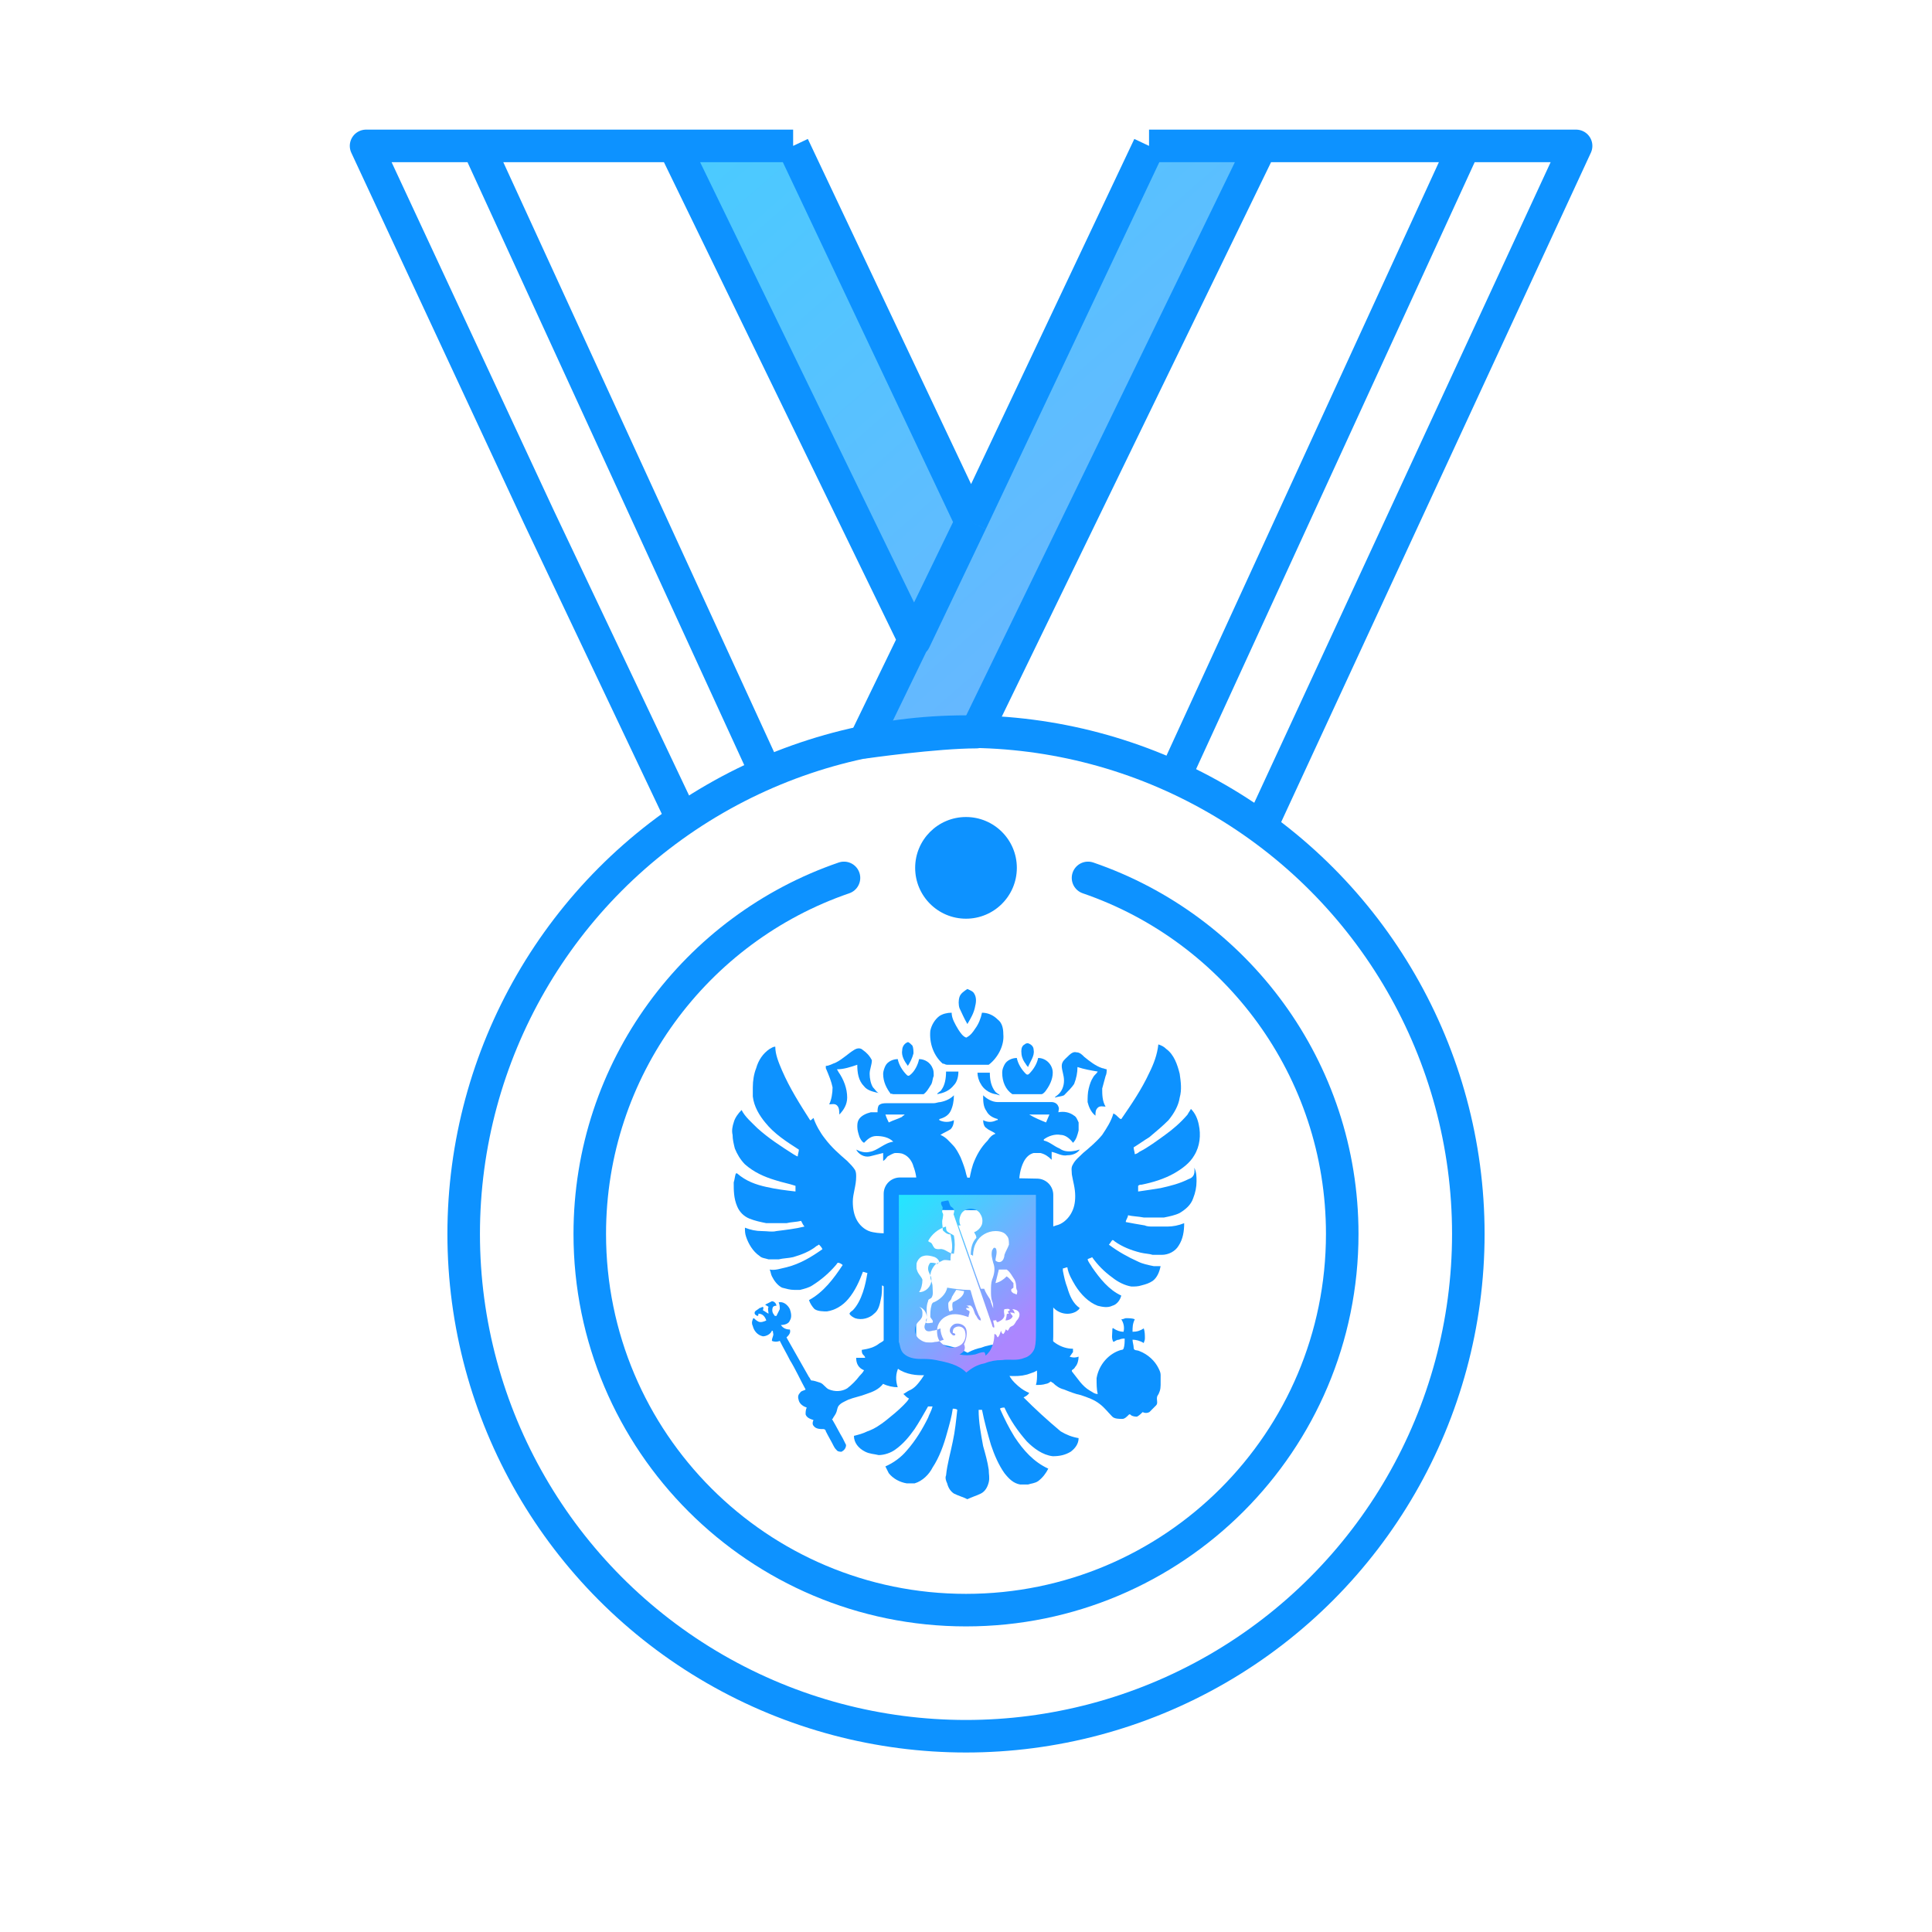 <svg width="95" height="95" viewBox="0 0 95 95" fill="none" xmlns="http://www.w3.org/2000/svg">
<path d="M50.551 52.467C50.662 52.189 50.883 51.911 50.827 51.633C50.827 51.466 50.717 51.355 50.551 51.299C50.496 51.299 50.441 51.299 50.385 51.355C50.275 51.41 50.22 51.521 50.22 51.688C50.22 51.911 50.275 52.078 50.385 52.245C50.441 52.3 50.441 52.356 50.551 52.467Z" fill="#0D92FF"/>
<path d="M49.777 53.802C50.275 53.802 50.717 53.802 51.214 53.802C51.269 53.802 51.324 53.746 51.379 53.691C51.6 53.412 51.766 53.078 51.766 52.745C51.766 52.355 51.435 52.022 51.048 52.022C50.993 52.3 50.827 52.578 50.606 52.8C50.551 52.856 50.495 52.856 50.44 52.8C50.219 52.578 50.054 52.3 49.998 52.022C49.777 52.022 49.501 52.133 49.391 52.355C49.336 52.467 49.28 52.578 49.28 52.745C49.28 53.19 49.446 53.579 49.777 53.802Z" fill="#0D92FF"/>
<path d="M48.948 53.803C49.004 53.803 49.114 53.859 49.169 53.859C49.114 53.803 49.004 53.748 48.948 53.692C48.727 53.414 48.672 53.08 48.672 52.746C48.451 52.746 48.23 52.746 48.065 52.746C48.065 52.913 48.12 53.136 48.23 53.302C48.341 53.525 48.617 53.748 48.948 53.803Z" fill="#0D92FF"/>
<path d="M47.127 52.69C46.906 52.69 46.685 52.69 46.519 52.69C46.519 53.023 46.464 53.357 46.298 53.58C46.243 53.691 46.132 53.691 46.077 53.802C46.409 53.746 46.685 53.635 46.906 53.357C47.072 53.19 47.127 52.912 47.127 52.69Z" fill="#0D92FF"/>
<path d="M52.816 53.302C52.926 53.024 52.982 52.746 52.982 52.468C53.313 52.579 53.645 52.635 53.976 52.69C53.921 52.801 53.81 52.857 53.755 52.968C53.645 53.135 53.589 53.302 53.534 53.525C53.479 53.747 53.479 53.97 53.479 54.192C53.534 54.415 53.645 54.693 53.866 54.86C53.866 54.693 53.866 54.582 53.976 54.471C54.087 54.359 54.252 54.415 54.363 54.415C54.197 54.137 54.197 53.803 54.197 53.525C54.252 53.302 54.307 53.135 54.363 52.913C54.418 52.801 54.418 52.69 54.418 52.579C54.363 52.579 54.252 52.523 54.197 52.523C53.866 52.412 53.589 52.19 53.313 51.967C53.203 51.856 53.092 51.744 52.926 51.744C52.761 51.689 52.595 51.856 52.485 51.967C52.374 52.078 52.208 52.19 52.208 52.412C52.208 52.635 52.319 52.857 52.319 53.135C52.319 53.413 52.208 53.692 51.987 53.858C51.932 53.914 51.877 53.914 51.877 53.97C52.043 53.914 52.208 53.914 52.319 53.858C52.54 53.636 52.706 53.469 52.816 53.302Z" fill="#0D92FF"/>
<path d="M47.568 50.353C47.733 50.075 47.899 49.797 47.954 49.463C48.01 49.241 48.01 49.018 47.899 48.851C47.844 48.74 47.678 48.684 47.568 48.629C47.402 48.74 47.236 48.851 47.181 49.018C47.126 49.185 47.126 49.408 47.181 49.575C47.292 49.797 47.402 50.075 47.568 50.353Z" fill="#0D92FF"/>
<path d="M53.093 56.528C53.038 56.528 52.928 56.584 52.872 56.584C52.596 56.639 52.32 56.639 52.099 56.472C51.823 56.361 51.602 56.138 51.326 56.083C51.326 56.083 51.326 56.083 51.326 56.027C51.547 55.86 51.878 55.749 52.154 55.805C52.375 55.805 52.596 55.971 52.762 56.194C52.928 56.027 52.983 55.805 53.038 55.582C53.038 55.471 53.038 55.304 53.038 55.193C52.983 55.081 52.928 54.914 52.817 54.859C52.596 54.692 52.32 54.636 52.044 54.692C52.044 54.581 52.099 54.525 52.044 54.414C51.988 54.247 51.823 54.191 51.712 54.191C50.884 54.191 50.11 54.191 49.282 54.191C49.227 54.191 49.116 54.191 49.061 54.191C48.785 54.191 48.508 54.024 48.343 53.857C48.343 54.136 48.343 54.414 48.508 54.636C48.619 54.859 48.84 54.97 49.061 55.026C49.061 55.081 49.061 55.081 49.005 55.081C48.785 55.193 48.564 55.193 48.343 55.081C48.343 55.248 48.398 55.415 48.508 55.471C48.619 55.582 48.84 55.638 48.95 55.749C48.785 55.805 48.674 55.916 48.564 56.083C48.232 56.417 48.011 56.806 47.846 57.251C47.735 57.585 47.68 57.919 47.624 58.252C47.624 58.086 47.569 57.919 47.514 57.752C47.459 57.474 47.348 57.195 47.238 56.917C47.127 56.695 47.017 56.472 46.851 56.305C46.685 56.138 46.52 55.916 46.243 55.805C46.409 55.693 46.575 55.638 46.741 55.526C46.851 55.415 46.906 55.248 46.906 55.081C46.685 55.193 46.409 55.193 46.188 55.081V55.026C46.409 54.97 46.63 54.859 46.741 54.636C46.851 54.414 46.906 54.136 46.906 53.857C46.741 54.024 46.52 54.136 46.243 54.191C46.133 54.191 46.023 54.247 45.912 54.247C45.139 54.247 44.365 54.247 43.592 54.247C43.482 54.247 43.316 54.247 43.205 54.358C43.15 54.469 43.15 54.581 43.15 54.692C43.04 54.692 42.929 54.692 42.819 54.692C42.598 54.748 42.322 54.859 42.211 55.081C42.156 55.193 42.156 55.304 42.156 55.415C42.156 55.582 42.211 55.749 42.266 55.916C42.322 56.027 42.377 56.138 42.487 56.194C42.653 56.027 42.819 55.86 43.095 55.86C43.371 55.86 43.703 55.916 43.923 56.138C43.482 56.194 43.15 56.584 42.764 56.639C42.542 56.695 42.322 56.639 42.101 56.528C42.211 56.75 42.487 56.917 42.764 56.862C42.984 56.806 43.205 56.75 43.426 56.695C43.426 56.806 43.426 56.973 43.426 57.084C43.537 57.029 43.592 56.917 43.647 56.862C43.758 56.806 43.923 56.695 44.034 56.695C44.144 56.695 44.31 56.695 44.421 56.75C44.697 56.862 44.863 57.14 44.918 57.362C45.028 57.641 45.084 57.974 45.084 58.308C46.741 58.308 48.398 58.308 50.11 58.308C50.11 58.252 50.11 58.252 50.11 58.197C50.11 57.863 50.166 57.474 50.331 57.14C50.442 56.917 50.608 56.75 50.828 56.695C50.939 56.695 51.049 56.695 51.16 56.695C51.381 56.75 51.547 56.862 51.712 57.029C51.712 56.917 51.712 56.75 51.712 56.639C51.988 56.695 52.209 56.862 52.486 56.806C52.762 56.806 52.983 56.695 53.093 56.528ZM44.365 54.914C44.144 55.026 43.923 55.081 43.703 55.193C43.647 55.081 43.592 54.97 43.537 54.803C43.868 54.803 44.2 54.803 44.476 54.803C44.476 54.859 44.365 54.859 44.365 54.914ZM50.608 54.803C50.773 54.803 50.994 54.803 51.16 54.803C51.326 54.803 51.436 54.803 51.602 54.803C51.547 54.914 51.491 55.081 51.436 55.193C51.16 55.081 50.884 54.97 50.608 54.803Z" fill="#0D92FF"/>
<path d="M50.33 68.712C50.441 68.656 50.551 68.601 50.607 68.49C50.33 68.378 50.109 68.211 49.889 67.989C49.723 67.822 49.612 67.655 49.557 67.433C49.502 67.321 49.502 67.266 49.557 67.154C49.502 67.154 49.391 67.154 49.336 67.154C48.839 67.21 48.342 67.266 47.9 67.599C47.734 67.711 47.679 67.822 47.513 67.933C47.458 67.877 47.403 67.766 47.292 67.711C47.127 67.544 46.906 67.433 46.74 67.377C46.353 67.21 45.911 67.154 45.525 67.154C45.58 67.377 45.469 67.599 45.304 67.822C45.138 68.044 44.972 68.267 44.696 68.378C44.586 68.434 44.53 68.49 44.42 68.545C44.53 68.656 44.586 68.712 44.696 68.768C44.641 68.879 44.53 68.99 44.42 69.102C44.144 69.38 43.867 69.602 43.591 69.825C43.315 70.047 42.984 70.27 42.652 70.381C42.431 70.492 42.21 70.548 41.989 70.604C41.989 70.937 42.21 71.216 42.542 71.382C42.763 71.494 42.984 71.494 43.205 71.549C43.481 71.549 43.812 71.438 44.033 71.271C44.42 70.993 44.696 70.659 44.972 70.27C45.193 69.936 45.414 69.546 45.635 69.157C45.69 69.157 45.801 69.157 45.856 69.157C45.801 69.38 45.69 69.546 45.635 69.713C45.359 70.27 45.027 70.826 44.586 71.327C44.309 71.661 43.923 71.939 43.536 72.106C43.591 72.217 43.646 72.328 43.702 72.439C43.923 72.718 44.254 72.885 44.586 72.94C44.696 72.94 44.862 72.94 44.972 72.94C45.359 72.829 45.69 72.495 45.856 72.161C46.188 71.661 46.408 71.049 46.574 70.437C46.685 70.047 46.795 69.658 46.85 69.268C46.906 69.268 47.016 69.268 47.071 69.324C47.016 69.825 46.961 70.381 46.85 70.882C46.74 71.438 46.574 71.994 46.519 72.551C46.464 72.662 46.519 72.829 46.574 72.94C46.629 73.163 46.74 73.33 46.906 73.441C47.127 73.552 47.347 73.608 47.568 73.719C47.789 73.608 48.01 73.552 48.231 73.441C48.452 73.33 48.563 73.107 48.618 72.885C48.673 72.662 48.618 72.495 48.618 72.273C48.563 71.883 48.452 71.494 48.342 71.104C48.231 70.492 48.121 69.936 48.121 69.324C48.176 69.324 48.231 69.324 48.287 69.324C48.397 69.88 48.563 70.492 48.728 71.049C48.894 71.549 49.115 72.05 49.391 72.439C49.612 72.718 49.833 72.94 50.165 72.996C50.275 72.996 50.441 72.996 50.551 72.996C50.717 72.94 50.883 72.94 51.048 72.829C51.27 72.662 51.435 72.439 51.546 72.217C50.828 71.883 50.33 71.327 49.889 70.659C49.612 70.214 49.391 69.769 49.17 69.268C49.226 69.213 49.336 69.213 49.391 69.213C49.667 69.825 50.054 70.381 50.496 70.882C50.828 71.216 51.27 71.549 51.767 71.605C52.098 71.605 52.374 71.549 52.651 71.382C52.871 71.216 53.037 70.993 53.037 70.715C52.706 70.659 52.429 70.548 52.153 70.381C51.49 69.825 50.883 69.268 50.33 68.712Z" fill="#0D92FF"/>
<path d="M41.105 69.492C41.16 69.381 41.16 69.27 41.215 69.158C41.326 68.991 41.491 68.936 41.712 68.825C41.989 68.713 42.32 68.658 42.596 68.546C42.928 68.435 43.204 68.324 43.425 68.046C43.646 68.157 43.922 68.213 44.143 68.213C44.032 67.879 44.032 67.545 44.198 67.211C44.253 67.1 44.309 66.989 44.419 66.933L44.364 66.877C44.143 66.71 43.977 66.377 43.977 66.099C43.922 65.82 43.977 65.598 43.922 65.32C43.867 65.375 43.812 65.487 43.756 65.542C43.646 65.765 43.48 65.932 43.259 66.043C42.983 66.265 42.707 66.321 42.375 66.377C42.375 66.432 42.375 66.543 42.431 66.599C42.486 66.655 42.541 66.71 42.541 66.766C42.375 66.766 42.209 66.766 42.099 66.766C42.099 67.044 42.209 67.267 42.486 67.378C42.431 67.489 42.32 67.601 42.265 67.656C42.099 67.879 41.878 68.101 41.657 68.268C41.381 68.435 41.05 68.435 40.773 68.324C40.608 68.268 40.497 68.046 40.331 67.99C40.166 67.934 40 67.879 39.889 67.879C39.834 67.823 39.834 67.767 39.779 67.712C39.392 67.044 39.061 66.432 38.674 65.765C38.785 65.653 38.895 65.542 38.84 65.375C38.674 65.375 38.508 65.32 38.398 65.153C38.564 65.153 38.785 65.097 38.84 64.93C38.95 64.763 38.895 64.541 38.84 64.374C38.729 64.151 38.508 63.984 38.288 64.04C38.343 64.151 38.343 64.263 38.343 64.374C38.288 64.485 38.232 64.596 38.177 64.708C38.122 64.708 38.067 64.708 38.067 64.652C37.956 64.541 37.956 64.374 38.011 64.263C38.067 64.207 38.122 64.207 38.177 64.207C38.177 64.096 38.067 63.984 37.956 63.984C37.846 64.04 37.735 64.096 37.625 64.151C37.68 64.207 37.735 64.207 37.79 64.263C37.735 64.374 37.79 64.485 37.79 64.596C37.68 64.541 37.625 64.485 37.514 64.429C37.514 64.374 37.569 64.318 37.514 64.263C37.459 64.263 37.404 64.318 37.349 64.318C37.293 64.374 37.183 64.429 37.127 64.485C37.072 64.596 37.127 64.652 37.238 64.708C37.293 64.708 37.293 64.652 37.293 64.596C37.514 64.596 37.625 64.763 37.68 64.93C37.569 64.986 37.404 65.041 37.293 64.986C37.183 64.93 37.127 64.874 37.072 64.819C37.017 64.819 37.017 64.874 37.017 64.874C36.962 64.986 36.962 65.097 37.017 65.208C37.072 65.431 37.238 65.653 37.514 65.709C37.68 65.709 37.901 65.598 37.956 65.431C38.011 65.431 38.011 65.487 38.011 65.542C38.067 65.653 37.956 65.765 37.956 65.932C38.067 65.987 38.232 65.987 38.343 65.932C38.508 66.265 38.674 66.543 38.84 66.877C39.116 67.322 39.337 67.823 39.613 68.324C39.558 68.379 39.392 68.379 39.337 68.491C39.227 68.602 39.227 68.713 39.282 68.88C39.337 69.047 39.503 69.158 39.669 69.214C39.613 69.325 39.613 69.436 39.613 69.548C39.669 69.715 39.834 69.77 40 69.826C39.945 69.937 39.945 70.048 40 70.104C40.11 70.271 40.331 70.271 40.497 70.271C40.552 70.271 40.608 70.327 40.608 70.382C40.718 70.605 40.884 70.883 40.994 71.106C41.05 71.217 41.105 71.272 41.16 71.328C41.215 71.384 41.326 71.384 41.381 71.384C41.491 71.328 41.602 71.217 41.602 71.05C41.547 70.939 41.491 70.827 41.436 70.716C41.27 70.438 41.105 70.104 40.939 69.826C40.939 69.826 40.884 69.77 40.939 69.77C40.994 69.659 41.05 69.603 41.105 69.492Z" fill="#0D92FF"/>
<path d="M56.02 66.432C55.91 66.376 55.744 66.432 55.744 66.265C55.744 66.154 55.689 65.987 55.689 65.875C55.855 65.875 56.076 65.931 56.241 66.042C56.241 65.987 56.297 65.931 56.297 65.82C56.297 65.653 56.297 65.486 56.241 65.319C56.076 65.43 55.91 65.486 55.689 65.486C55.689 65.263 55.689 65.097 55.799 64.874C55.689 64.818 55.523 64.818 55.358 64.818C55.302 64.818 55.247 64.874 55.136 64.874C55.247 65.041 55.302 65.263 55.247 65.486C55.081 65.486 54.916 65.43 54.75 65.319C54.695 65.263 54.695 65.375 54.695 65.43C54.695 65.597 54.639 65.82 54.75 65.987C54.86 65.931 54.916 65.875 55.026 65.875C55.136 65.82 55.247 65.82 55.302 65.82C55.302 65.987 55.302 66.154 55.247 66.32C55.192 66.376 55.192 66.376 55.136 66.376C54.529 66.543 54.032 67.099 53.921 67.767C53.921 68.045 53.921 68.323 53.977 68.546C53.811 68.546 53.7 68.434 53.59 68.379C53.203 68.156 52.982 67.767 52.706 67.433V67.377C52.761 67.322 52.816 67.322 52.872 67.211C52.982 67.099 53.037 66.877 53.037 66.71C52.872 66.766 52.761 66.766 52.596 66.71C52.651 66.654 52.706 66.543 52.761 66.487C52.761 66.432 52.761 66.376 52.761 66.32C52.154 66.32 51.601 65.931 51.325 65.375C51.325 65.319 51.27 65.263 51.215 65.263C51.215 65.597 51.215 65.931 51.159 66.209C51.104 66.432 50.994 66.654 50.773 66.766C50.717 66.821 50.773 66.877 50.773 66.877C50.938 67.044 50.994 67.266 50.994 67.544C50.994 67.711 50.994 67.934 50.938 68.101C51.104 68.101 51.27 68.101 51.435 68.045C51.491 68.045 51.601 67.99 51.656 67.934C51.712 67.934 51.712 67.99 51.767 67.99C51.933 68.156 52.098 68.268 52.319 68.323C52.596 68.434 52.872 68.546 53.148 68.601C53.479 68.713 53.811 68.824 54.087 69.046C54.308 69.213 54.474 69.436 54.695 69.659C54.805 69.77 55.026 69.77 55.192 69.77C55.302 69.77 55.413 69.659 55.523 69.547C55.578 69.547 55.578 69.547 55.634 69.603C55.744 69.659 55.855 69.659 55.91 69.659C56.02 69.603 56.131 69.492 56.186 69.436C56.297 69.492 56.407 69.492 56.517 69.436C56.628 69.325 56.739 69.213 56.849 69.102C56.959 68.991 56.849 68.824 56.904 68.657C57.015 68.49 57.07 68.323 57.07 68.101C57.07 67.934 57.07 67.767 57.07 67.6C57.07 67.489 57.015 67.377 56.959 67.266C56.794 66.932 56.462 66.599 56.02 66.432Z" fill="#0D92FF"/>
<path d="M58.449 57.976C58.008 58.198 57.566 58.31 57.068 58.421C56.737 58.477 56.35 58.532 55.964 58.588C55.964 58.477 55.964 58.421 55.964 58.31C56.019 58.254 56.074 58.254 56.129 58.254C56.682 58.143 57.234 57.976 57.731 57.698C58.118 57.475 58.505 57.197 58.726 56.808C59.002 56.362 59.057 55.806 58.947 55.306C58.891 55.027 58.781 54.749 58.56 54.527C58.505 54.638 58.449 54.694 58.394 54.805C58.063 55.194 57.676 55.528 57.289 55.806C56.903 56.084 56.461 56.418 56.019 56.641C55.964 56.696 55.853 56.752 55.798 56.752C55.798 56.641 55.743 56.529 55.743 56.418C56.019 56.251 56.24 56.084 56.516 55.917C56.847 55.639 57.179 55.361 57.455 55.083C57.731 54.749 57.952 54.36 58.008 53.97C58.118 53.581 58.063 53.191 58.008 52.802C57.897 52.357 57.731 51.856 57.345 51.578C57.234 51.467 57.124 51.411 56.958 51.355C56.903 51.856 56.737 52.301 56.516 52.746C56.129 53.581 55.632 54.304 55.135 55.027C55.08 55.027 55.025 54.972 54.969 54.916C54.914 54.86 54.859 54.805 54.748 54.749C54.638 55.139 54.417 55.472 54.196 55.806C53.92 56.14 53.588 56.418 53.257 56.696C53.091 56.863 52.87 57.03 52.76 57.253C52.649 57.419 52.705 57.586 52.705 57.753C52.76 58.087 52.87 58.421 52.87 58.81C52.87 59.144 52.815 59.422 52.649 59.7C52.483 59.979 52.207 60.201 51.931 60.257C51.655 60.368 51.379 60.368 51.102 60.368C51.102 61.314 51.102 62.315 51.102 63.261C51.213 63.15 51.268 62.983 51.434 62.872C51.434 63.372 51.489 63.873 51.765 64.263C52.042 64.596 52.539 64.707 52.925 64.485C52.981 64.429 53.036 64.429 53.091 64.318C52.76 64.096 52.594 63.706 52.483 63.317C52.373 63.038 52.318 62.76 52.263 62.482C52.263 62.427 52.263 62.371 52.263 62.371C52.318 62.371 52.428 62.315 52.483 62.315C52.539 62.649 52.705 62.927 52.87 63.205C53.146 63.651 53.533 64.04 53.975 64.207C54.196 64.263 54.472 64.318 54.693 64.207C54.914 64.151 55.08 63.929 55.135 63.706C54.527 63.428 54.086 62.872 53.699 62.315C53.644 62.204 53.533 62.093 53.478 61.926C53.533 61.87 53.644 61.87 53.699 61.815C53.975 62.204 54.306 62.538 54.693 62.816C54.969 63.038 55.301 63.205 55.632 63.261C55.798 63.261 55.964 63.261 56.129 63.205C56.35 63.15 56.516 63.094 56.682 62.983C56.903 62.816 57.013 62.538 57.068 62.26C56.958 62.26 56.847 62.26 56.737 62.26C56.461 62.204 56.185 62.148 55.964 62.037C55.467 61.815 54.969 61.536 54.527 61.203C54.583 61.147 54.638 61.036 54.693 60.98C54.748 60.98 54.748 60.98 54.804 61.036C55.19 61.314 55.632 61.481 56.074 61.592C56.295 61.648 56.516 61.648 56.682 61.703C56.847 61.703 56.958 61.703 57.124 61.703C57.455 61.703 57.786 61.536 57.952 61.258C58.173 60.925 58.228 60.535 58.228 60.146C57.952 60.257 57.676 60.312 57.4 60.312C57.179 60.312 56.903 60.312 56.682 60.312C56.571 60.312 56.406 60.312 56.295 60.257C55.964 60.201 55.632 60.146 55.356 60.09C55.356 59.979 55.467 59.867 55.467 59.756C55.687 59.812 55.964 59.812 56.24 59.867C56.571 59.867 56.903 59.867 57.234 59.867C57.51 59.812 57.786 59.756 58.008 59.645C58.284 59.478 58.56 59.255 58.67 58.922C58.781 58.644 58.836 58.365 58.836 58.087C58.836 57.865 58.836 57.642 58.726 57.419C58.781 57.809 58.615 57.92 58.449 57.976Z" fill="#0D92FF"/>
<path d="M37.349 61.758C37.459 61.869 37.625 61.869 37.791 61.925C37.956 61.925 38.122 61.925 38.288 61.925C38.509 61.869 38.785 61.869 39.006 61.814C39.392 61.702 39.834 61.535 40.166 61.257C40.221 61.257 40.221 61.202 40.276 61.202C40.332 61.257 40.387 61.313 40.442 61.424C39.89 61.814 39.337 62.148 38.674 62.314C38.398 62.37 38.122 62.481 37.846 62.426C37.901 62.537 37.901 62.648 37.956 62.759C38.067 62.982 38.233 63.205 38.453 63.316C38.674 63.371 38.84 63.427 39.061 63.427C39.172 63.427 39.282 63.427 39.337 63.427C39.558 63.371 39.779 63.316 39.945 63.205C40.387 62.926 40.773 62.593 41.105 62.203C41.16 62.148 41.16 62.092 41.215 62.092C41.271 62.092 41.381 62.148 41.436 62.203C40.994 62.871 40.497 63.538 39.779 63.928C39.834 64.095 39.945 64.262 40.055 64.373C40.221 64.484 40.497 64.484 40.663 64.484C41.05 64.428 41.436 64.206 41.712 63.872C42.044 63.483 42.265 62.982 42.431 62.537C42.486 62.537 42.596 62.593 42.652 62.593C42.596 62.926 42.541 63.205 42.431 63.538C42.32 63.872 42.154 64.206 41.934 64.428C41.878 64.484 41.823 64.484 41.768 64.595C41.823 64.707 41.934 64.762 42.044 64.818C42.375 64.929 42.762 64.818 42.983 64.595C43.204 64.428 43.259 64.15 43.315 63.872C43.37 63.65 43.37 63.427 43.37 63.205C43.535 63.26 43.591 63.427 43.701 63.538C43.701 62.593 43.701 61.591 43.701 60.645C43.425 60.645 43.204 60.645 42.928 60.59C42.596 60.534 42.32 60.312 42.154 60.033C41.989 59.755 41.934 59.421 41.934 59.088C41.934 58.698 42.099 58.309 42.099 57.864C42.099 57.752 42.099 57.641 42.044 57.53C41.934 57.363 41.823 57.252 41.657 57.085C41.271 56.751 40.884 56.417 40.553 55.972C40.332 55.694 40.111 55.304 40 54.971C39.89 55.082 39.779 55.138 39.669 55.249C39.89 55.138 39.89 55.082 39.834 55.082C39.337 54.303 38.84 53.524 38.453 52.634C38.288 52.245 38.122 51.855 38.122 51.466C38.011 51.466 37.956 51.522 37.846 51.577C37.514 51.8 37.293 52.133 37.183 52.523C37.072 52.801 37.017 53.135 37.017 53.469C37.017 53.636 37.017 53.747 37.017 53.914C37.072 54.414 37.349 54.859 37.625 55.193C38.067 55.75 38.674 56.139 39.282 56.529C39.282 56.64 39.227 56.751 39.227 56.862C39.172 56.862 39.116 56.807 39.006 56.751C38.398 56.362 37.791 55.972 37.238 55.471C36.962 55.193 36.63 54.915 36.465 54.581C36.299 54.748 36.133 54.971 36.078 55.193C36.023 55.36 35.968 55.583 36.023 55.805C36.023 56.028 36.078 56.25 36.133 56.473C36.244 56.751 36.41 57.029 36.63 57.252C37.072 57.641 37.57 57.864 38.122 58.031C38.453 58.142 38.785 58.197 39.116 58.309C39.116 58.42 39.116 58.476 39.116 58.587C38.619 58.531 38.177 58.476 37.68 58.364C37.183 58.253 36.686 58.086 36.244 57.697H36.189C36.133 57.808 36.133 57.975 36.078 58.142C36.078 58.531 36.078 58.921 36.244 59.31C36.354 59.588 36.575 59.811 36.852 59.922C37.128 60.033 37.404 60.089 37.68 60.145C38.011 60.145 38.343 60.145 38.674 60.145C38.895 60.089 39.172 60.089 39.392 60.033C39.448 60.145 39.503 60.256 39.558 60.312C39.116 60.423 38.619 60.478 38.177 60.534C37.956 60.59 37.735 60.534 37.459 60.534C37.183 60.534 36.907 60.478 36.63 60.367C36.63 60.534 36.63 60.645 36.686 60.812C36.796 61.146 37.017 61.535 37.349 61.758Z" fill="#0D92FF"/>
<path d="M43.923 53.803C44.365 53.803 44.807 53.803 45.304 53.803C45.359 53.803 45.359 53.803 45.414 53.803C45.58 53.691 45.691 53.469 45.801 53.302C45.856 53.191 45.856 53.024 45.912 52.913C45.912 52.746 45.912 52.635 45.856 52.523C45.746 52.245 45.47 52.078 45.193 52.078C45.138 52.356 44.972 52.69 44.752 52.857C44.696 52.913 44.641 52.913 44.586 52.857C44.365 52.635 44.199 52.356 44.144 52.078C43.923 52.078 43.647 52.189 43.536 52.412C43.481 52.523 43.426 52.69 43.426 52.801C43.426 53.191 43.592 53.525 43.812 53.803C43.812 53.747 43.868 53.803 43.923 53.803Z" fill="#0D92FF"/>
<path d="M46.573 52.356C47.236 52.356 47.954 52.356 48.617 52.356C49.059 52.022 49.391 51.41 49.335 50.854C49.335 50.576 49.28 50.298 49.059 50.131C48.838 49.908 48.562 49.797 48.286 49.797C48.23 50.075 48.12 50.353 47.954 50.576C47.844 50.743 47.733 50.91 47.512 51.021C47.347 50.965 47.236 50.798 47.126 50.631C46.96 50.353 46.794 50.075 46.794 49.797C46.573 49.797 46.352 49.852 46.187 49.964C45.966 50.131 45.8 50.409 45.745 50.687C45.689 51.299 45.91 51.911 46.352 52.3C46.463 52.3 46.463 52.356 46.573 52.356Z" fill="#0D92FF"/>
<path d="M44.641 52.411C44.751 52.245 44.861 52.022 44.917 51.8C44.917 51.688 44.917 51.521 44.861 51.41C44.806 51.354 44.696 51.243 44.641 51.243C44.475 51.299 44.364 51.466 44.364 51.633C44.309 51.911 44.475 52.189 44.641 52.411Z" fill="#0D92FF"/>
<path d="M40.939 53.469C40.939 53.747 40.884 54.081 40.773 54.304C40.884 54.304 41.049 54.248 41.16 54.359C41.27 54.471 41.27 54.638 41.27 54.804C41.491 54.582 41.657 54.304 41.657 53.97C41.657 53.525 41.491 53.08 41.215 52.69C41.215 52.635 41.16 52.635 41.16 52.579C41.491 52.579 41.823 52.468 42.154 52.356C42.154 52.746 42.209 53.135 42.486 53.413C42.651 53.636 42.983 53.692 43.204 53.747C43.093 53.692 43.038 53.58 42.928 53.469C42.817 53.302 42.762 53.024 42.762 52.802C42.762 52.579 42.872 52.356 42.872 52.134C42.762 51.911 42.596 51.745 42.43 51.633C42.32 51.522 42.154 51.522 41.988 51.633C41.712 51.8 41.436 52.078 41.105 52.245C40.939 52.301 40.773 52.412 40.607 52.412C40.607 52.468 40.607 52.523 40.607 52.523C40.773 52.913 40.884 53.191 40.939 53.469Z" fill="#0D92FF"/>
<path d="M44.252 58.699C44.252 61.092 44.252 63.484 44.252 65.932C44.307 66.154 44.307 66.377 44.473 66.544C44.694 66.766 45.025 66.822 45.301 66.822C45.578 66.822 45.799 66.822 46.075 66.877C46.627 66.989 47.18 67.1 47.566 67.489C47.843 67.267 48.119 67.1 48.45 67.044C48.726 66.933 49.002 66.877 49.334 66.877C49.721 66.822 50.052 66.933 50.439 66.766C50.66 66.71 50.881 66.488 50.936 66.265C50.991 66.043 50.991 65.765 50.991 65.542C50.991 63.261 50.991 61.036 50.991 58.755C48.726 58.699 46.462 58.699 44.252 58.699Z" stroke="#0D92FF" stroke-width="1.6" stroke-miterlimit="10" stroke-linecap="round" stroke-linejoin="round"/>
<path d="M44.419 66.543C44.64 66.765 44.972 66.821 45.248 66.821C45.524 66.821 45.745 66.821 46.021 66.876C46.574 66.988 47.126 67.099 47.513 67.488C47.789 67.266 48.065 67.099 48.396 67.043C48.673 66.932 48.949 66.876 49.28 66.876C49.667 66.821 49.998 66.932 50.385 66.765C50.606 66.71 50.827 66.487 50.882 66.264C50.938 66.042 50.938 65.764 50.938 65.541C50.938 63.26 50.938 61.035 50.938 58.754C48.673 58.754 46.463 58.754 44.198 58.754C44.198 61.146 44.198 63.538 44.198 65.986C44.254 66.097 44.254 66.376 44.419 66.543ZM49.998 63.427C50.054 63.483 49.998 63.594 49.998 63.65C49.943 63.65 49.888 63.594 49.833 63.594C49.777 63.538 49.722 63.538 49.722 63.427C49.722 63.371 49.777 63.371 49.833 63.316C49.833 63.26 49.833 63.205 49.833 63.093C49.722 62.982 49.667 62.871 49.501 62.76C49.336 62.926 49.17 63.038 48.949 63.093C49.004 62.871 49.059 62.648 49.115 62.426C49.225 62.426 49.391 62.426 49.501 62.426C49.667 62.537 49.777 62.76 49.888 62.926C49.998 63.149 49.943 63.316 49.998 63.427ZM46.629 59.032C46.684 59.143 46.684 59.199 46.739 59.31C46.794 59.366 46.85 59.366 46.905 59.477C46.96 59.588 46.85 59.7 46.905 59.755C47.513 61.536 48.175 63.371 48.783 65.152C48.783 65.207 48.838 65.319 48.894 65.263C48.894 65.152 48.838 65.04 48.838 64.929C48.894 64.929 49.004 64.929 49.059 64.874C49.004 64.762 48.949 64.595 48.894 64.484C48.838 64.317 48.783 64.206 48.728 64.039C48.728 64.039 48.728 63.983 48.673 63.872C48.562 63.705 48.452 63.538 48.396 63.371C48.341 63.371 48.286 63.371 48.231 63.371C47.844 62.315 47.513 61.313 47.126 60.256C47.181 60.256 47.181 60.256 47.236 60.256C47.126 60.089 47.181 59.811 47.292 59.644C47.513 59.366 47.955 59.366 48.175 59.644C48.286 59.811 48.341 59.978 48.286 60.2C48.231 60.367 48.065 60.534 47.899 60.59C47.955 60.701 48.01 60.757 48.01 60.868C47.789 61.09 47.734 61.424 47.734 61.703C47.789 61.703 47.789 61.703 47.844 61.758C47.844 61.536 47.899 61.257 48.01 61.09C48.175 60.757 48.562 60.534 48.949 60.534C49.17 60.534 49.391 60.59 49.501 60.757C49.612 60.868 49.612 61.035 49.612 61.202C49.556 61.369 49.446 61.536 49.391 61.703C49.391 61.814 49.336 61.981 49.225 62.036C49.115 62.092 49.004 62.036 48.949 61.981C48.949 61.869 49.004 61.703 49.004 61.591C49.004 61.536 49.004 61.424 48.949 61.369C48.838 61.313 48.838 61.424 48.783 61.48C48.728 61.703 48.783 61.869 48.838 62.092C48.949 62.37 48.894 62.648 48.783 62.926C48.728 63.093 48.728 63.26 48.728 63.483C48.728 63.65 48.728 63.817 48.783 63.983C48.838 64.095 48.838 64.262 48.838 64.373C48.894 64.595 48.949 64.762 49.004 64.985C49.059 65.04 49.115 64.985 49.115 64.985C49.225 64.929 49.336 64.874 49.391 64.707C49.391 64.595 49.336 64.484 49.391 64.373C49.501 64.373 49.612 64.317 49.667 64.428C49.612 64.428 49.612 64.484 49.556 64.484C49.556 64.54 49.612 64.54 49.612 64.595C49.556 64.595 49.501 64.595 49.501 64.651C49.501 64.762 49.446 64.874 49.446 64.929C49.556 64.929 49.722 64.874 49.777 64.762C49.833 64.707 49.722 64.651 49.667 64.54C49.722 64.54 49.833 64.54 49.888 64.595C49.888 64.484 49.833 64.428 49.777 64.373C49.888 64.373 50.054 64.428 50.109 64.54C50.164 64.651 50.109 64.818 49.998 64.929C49.943 64.985 49.943 65.04 49.888 65.096C49.833 65.207 49.722 65.207 49.667 65.263C49.612 65.319 49.612 65.374 49.556 65.43C49.501 65.43 49.501 65.374 49.446 65.374C49.446 65.43 49.391 65.541 49.336 65.597C49.28 65.597 49.225 65.486 49.225 65.43C49.17 65.541 49.17 65.653 49.059 65.764C49.004 65.708 49.004 65.597 48.894 65.597C48.894 65.875 48.838 66.153 48.673 66.431C48.617 66.487 48.562 66.598 48.452 66.654C48.452 66.598 48.452 66.543 48.396 66.487C48.231 66.487 48.12 66.543 47.955 66.598C47.678 66.654 47.402 66.654 47.181 66.598C47.292 66.543 47.347 66.487 47.402 66.431C47.457 66.32 47.457 66.209 47.402 66.097C47.513 65.875 47.568 65.597 47.513 65.374C47.457 65.152 47.181 65.04 46.96 65.096C46.794 65.152 46.629 65.374 46.739 65.541C46.794 65.597 46.85 65.708 46.96 65.653C47.016 65.597 46.905 65.541 46.85 65.541C46.85 65.486 46.85 65.374 46.905 65.319C47.071 65.152 47.402 65.207 47.457 65.486C47.513 65.708 47.457 65.931 47.292 66.097C47.016 66.32 46.629 66.32 46.353 66.097C46.132 65.931 46.076 65.708 46.076 65.43C46.076 65.096 46.297 64.818 46.574 64.707C46.905 64.54 47.292 64.651 47.623 64.762C47.623 64.651 47.678 64.595 47.678 64.484C47.623 64.428 47.568 64.428 47.513 64.373V64.317C47.568 64.317 47.623 64.317 47.678 64.317C47.623 64.262 47.568 64.206 47.513 64.206C47.623 64.206 47.734 64.15 47.789 64.262C47.899 64.373 47.899 64.595 48.01 64.707C48.065 64.818 48.12 64.929 48.231 64.929C48.231 64.818 48.175 64.762 48.12 64.651C47.955 64.262 47.844 63.872 47.734 63.483C47.734 63.427 47.678 63.427 47.623 63.427C47.292 63.427 46.905 63.371 46.574 63.316C46.518 63.65 46.187 63.928 45.911 64.039C45.855 64.039 45.8 64.15 45.8 64.206C45.745 64.373 45.745 64.595 45.745 64.762C45.8 64.874 45.911 64.929 45.855 65.04C45.745 65.04 45.635 65.096 45.524 65.04C45.524 64.929 45.524 64.874 45.579 64.818C45.579 64.54 45.524 64.262 45.635 63.983C45.635 63.872 45.745 63.872 45.8 63.817C45.911 63.65 45.855 63.483 45.855 63.26C45.855 63.093 45.745 62.926 45.745 62.76C45.745 62.537 45.855 62.315 46.021 62.148C46.132 62.092 46.242 62.036 46.353 61.981C46.463 61.925 46.629 61.981 46.739 61.981C46.739 61.814 46.739 61.703 46.794 61.536C46.85 61.257 46.794 60.979 46.739 60.701C46.629 60.701 46.518 60.645 46.463 60.59C46.408 60.534 46.353 60.534 46.353 60.423C46.353 60.256 46.297 60.089 46.353 59.922C46.353 59.811 46.408 59.755 46.353 59.644C46.297 59.588 46.353 59.477 46.353 59.366C46.297 59.255 46.242 59.199 46.297 59.088C46.574 59.032 46.574 59.032 46.629 59.032ZM46.85 64.428C46.794 64.428 46.739 64.484 46.684 64.484C46.629 64.373 46.629 64.206 46.629 64.095C46.629 64.039 46.684 63.983 46.739 63.928C46.794 63.872 46.794 63.761 46.85 63.705C46.905 63.594 46.96 63.538 47.016 63.427C47.126 63.427 47.292 63.483 47.402 63.483C47.402 63.761 47.071 63.928 46.85 64.039C46.794 64.206 46.85 64.317 46.85 64.428ZM46.518 60.312C46.518 60.423 46.518 60.534 46.629 60.59C46.684 60.645 46.85 60.701 46.905 60.757C46.96 61.035 46.96 61.369 46.905 61.647C46.629 61.647 46.463 61.369 46.187 61.424C46.076 61.424 45.966 61.424 45.911 61.313C45.855 61.257 45.855 61.146 45.745 61.09C45.69 61.09 45.69 61.035 45.635 61.035C45.8 60.701 46.132 60.423 46.518 60.312ZM45.413 61.758C45.579 61.703 45.8 61.758 45.966 61.814C46.076 61.869 46.132 61.925 46.187 62.036C46.132 62.092 46.132 62.148 46.076 62.148C45.966 62.092 45.855 62.092 45.745 62.092C45.69 62.148 45.635 62.259 45.635 62.37C45.635 62.593 45.8 62.704 45.8 62.926C45.8 63.26 45.524 63.538 45.193 63.538C45.303 63.371 45.358 63.149 45.358 62.926C45.303 62.76 45.137 62.648 45.082 62.426C44.972 62.203 45.137 61.814 45.413 61.758ZM45.082 65.096C45.137 64.985 45.248 64.929 45.303 64.818C45.358 64.762 45.358 64.651 45.358 64.54C45.358 64.428 45.303 64.317 45.193 64.262C45.413 64.317 45.579 64.54 45.579 64.818C45.579 64.985 45.413 65.152 45.469 65.319C45.524 65.486 45.69 65.486 45.855 65.43C45.966 65.43 46.132 65.374 46.242 65.319C46.242 65.486 46.297 65.708 46.408 65.875C46.242 65.931 46.132 65.986 45.966 65.986C45.745 66.042 45.469 66.042 45.248 65.875C44.972 65.708 44.916 65.319 45.082 65.096Z" fill="url(#paint0_linear_758_6145)"/>
<path d="M39 7.174H33.147L44.947 31.454L44.969 31.5L47.75 25.674L39 7.174Z" fill="url(#paint1_linear_758_6145)"/>
<path d="M62 7.174L56.5 7.174L47.75 25.674L44.969 31.5L44.947 31.454L42.5 36.5C42.5 36.5 46 36 48 36L62 7.174Z" fill="url(#paint2_linear_758_6145)"/>
<path d="M56.5 7.174H77.5L62 40.674M56.5 7.174L47.75 25.674M56.5 7.174L62 7.174L48 36C46 36 42.5 36.5 42.5 36.5L44.947 31.454M47.75 25.674L39 7.174M47.75 25.674L44.969 31.5L44.947 31.454M47.75 25.674L44.947 31.454M39 7.174H18C21.32 14.301 23.18 18.297 26.5 25.424C29.234 31.184 30.766 34.414 33.5 40.174M39 7.174H33.147L44.947 31.454M23.5 7.174L37.5 37.674M72 7.174L58 37.674" stroke="#0D92FF" stroke-width="1.6" stroke-linejoin="round"/>
<path d="M41.5 43.168C34.228 45.66 29 52.556 29 60.673C29 70.891 37.283 79.173 47.5 79.173C57.717 79.173 66 70.891 66 60.673C66 52.556 60.772 45.66 53.5 43.168" stroke="#0D92FF" stroke-width="1.6" stroke-linecap="round"/>
<circle cx="47.5" cy="60.674" r="24.7" stroke="#0D92FF" stroke-width="1.6"/>
<circle cx="47.5" cy="42.674" r="2.5" fill="#0D92FF"/>
<defs>
<linearGradient id="paint0_linear_758_6145" x1="36.406" y1="51.141" x2="55.672" y2="70.433" gradientUnits="userSpaceOnUse">
<stop offset="0.292" stop-color="#00FFFF"/>
<stop offset="0.348" stop-color="#0FF4FF"/>
<stop offset="0.457" stop-color="#36D9FF"/>
<stop offset="0.605" stop-color="#75ADFF"/>
<stop offset="0.724" stop-color="#AC86FF"/>
</linearGradient>
<linearGradient id="paint1_linear_758_6145" x1="-118.048" y1="-100.322" x2="162.301" y2="219.984" gradientUnits="userSpaceOnUse">
<stop offset="0.234" stop-color="#00FFFF"/>
<stop offset="0.678" stop-color="#AC86FF"/>
</linearGradient>
<linearGradient id="paint2_linear_758_6145" x1="-118.048" y1="-100.322" x2="162.301" y2="219.984" gradientUnits="userSpaceOnUse">
<stop offset="0.234" stop-color="#00FFFF"/>
<stop offset="0.678" stop-color="#AC86FF"/>
</linearGradient>
</defs>
</svg>
